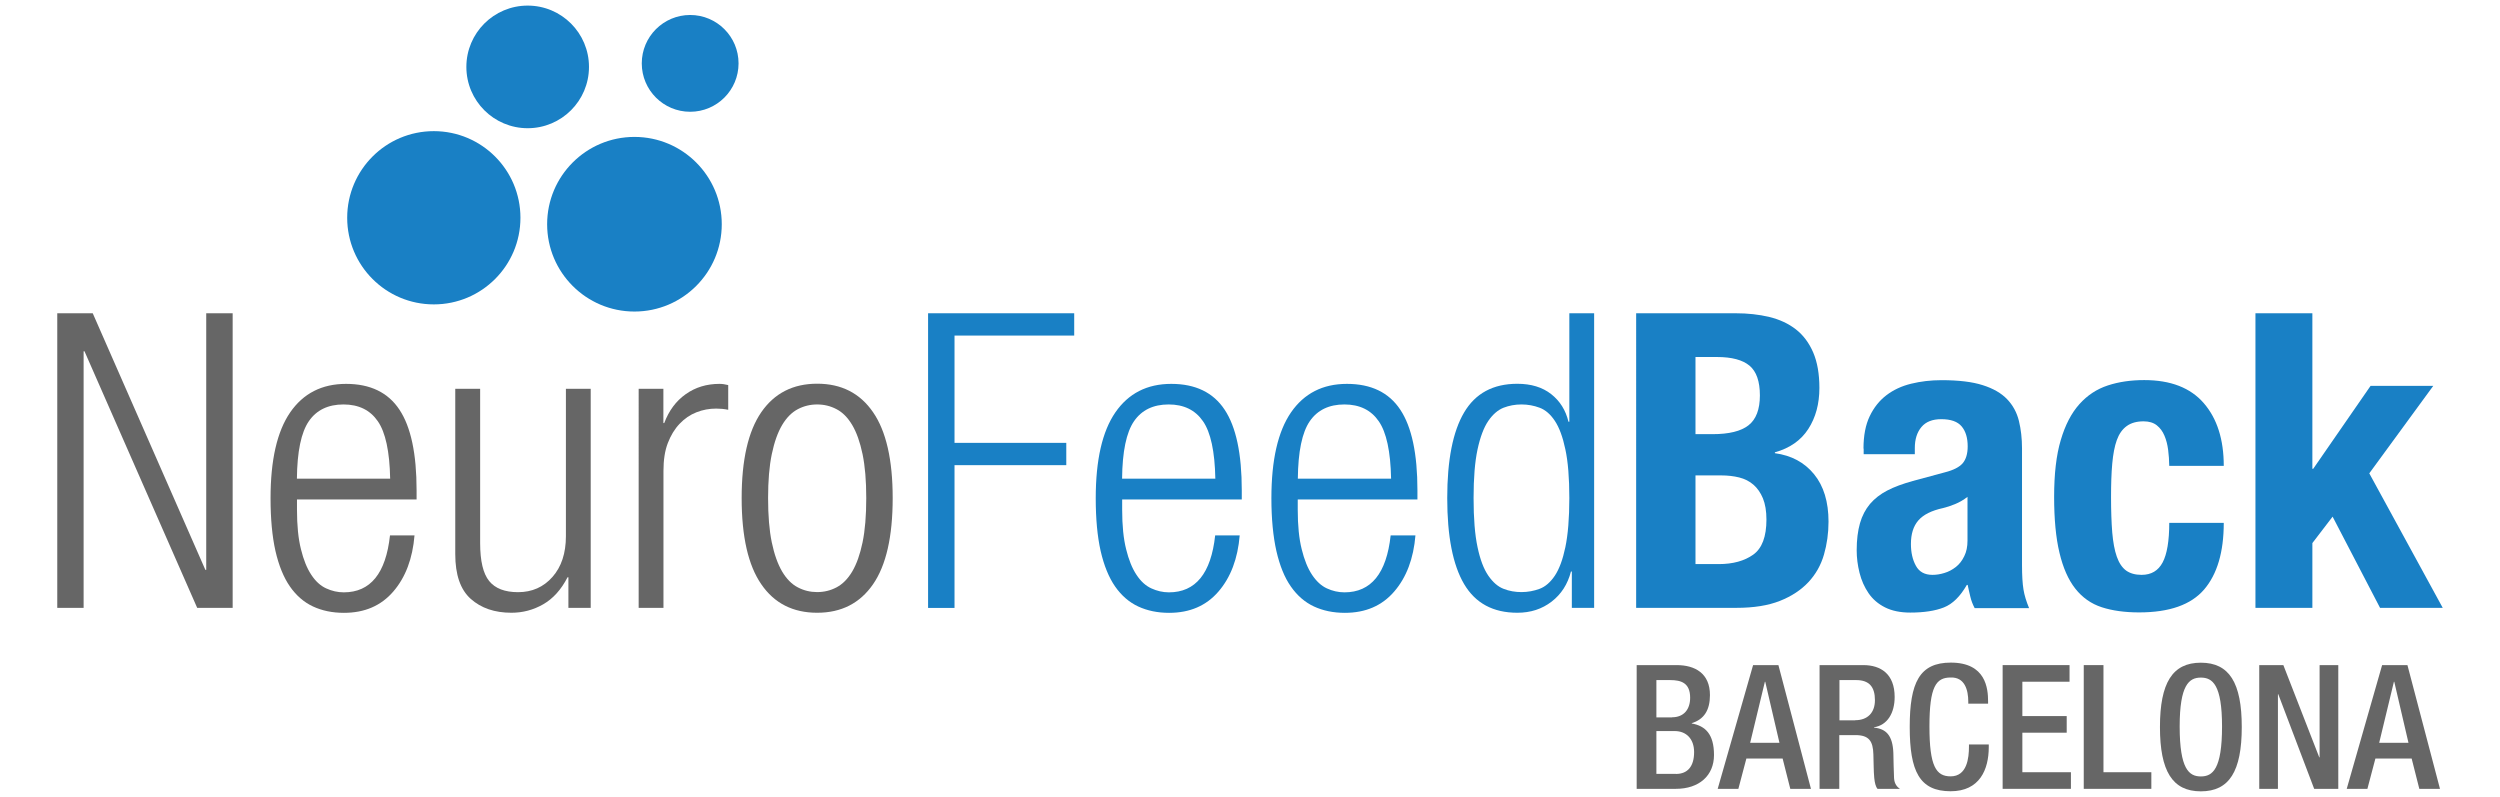 <?xml version="1.0" encoding="utf-8"?>
<!-- Generator: Adobe Illustrator 23.0.3, SVG Export Plug-In . SVG Version: 6.00 Build 0)  -->
<svg version="1.1" id="Capa_1" xmlns="http://www.w3.org/2000/svg" xmlns:xlink="http://www.w3.org/1999/xlink" x="0px" y="0px"
	 viewBox="0 0 290.33 92.56" style="enable-background:new 0 0 290.33 92.56;" xml:space="preserve">
<style type="text/css">
	.st0{fill:#666666;}
	.st1{fill:#1980C5;}
</style>
<g>
	<path class="st0" d="M6.65,36.38h4.12l13.08,29.8h0.1v-29.8h3.07v34.21h-4.12L9.81,40.79h-0.1v29.8H6.65V36.38z"/>
	<path class="st0" d="M48.14,62.16c-0.22,2.71-1.05,4.9-2.47,6.54c-1.42,1.65-3.33,2.47-5.73,2.47c-1.34,0-2.54-0.25-3.59-0.74
		c-1.05-0.49-1.95-1.27-2.68-2.32c-0.73-1.05-1.29-2.43-1.68-4.12c-0.38-1.69-0.57-3.74-0.57-6.13c0-4.44,0.76-7.76,2.28-9.97
		c1.52-2.2,3.68-3.31,6.49-3.31c2.81,0,4.88,1,6.2,3c1.33,2,1.99,5.12,1.99,9.37v1.05H34.49v1.2c0,1.82,0.15,3.35,0.46,4.58
		c0.3,1.23,0.7,2.22,1.2,2.97c0.49,0.75,1.07,1.28,1.73,1.58c0.65,0.3,1.33,0.46,2.04,0.46c3.1,0,4.89-2.2,5.37-6.61H48.14z
		 M45.31,55.59c-0.06-3.16-0.54-5.39-1.44-6.68c-0.89-1.29-2.22-1.94-3.98-1.94c-1.79,0-3.13,0.65-4.02,1.94
		c-0.89,1.29-1.36,3.52-1.39,6.68H45.31z"/>
	<path class="st0" d="M52.88,45.15h2.88v17.92c0,2.08,0.35,3.55,1.05,4.41c0.7,0.86,1.82,1.29,3.35,1.29c1.63,0,2.96-0.59,4-1.77
		c1.04-1.18,1.56-2.76,1.56-4.74V45.15h2.88v25.44h-2.59v-3.55h-0.1c-0.74,1.44-1.68,2.48-2.83,3.14s-2.38,0.98-3.69,0.98
		c-1.95,0-3.52-0.54-4.72-1.61c-1.2-1.07-1.8-2.8-1.8-5.2V45.15z"/>
	<path class="st0" d="M74.16,45.15h2.88v3.98h0.1c0.54-1.44,1.37-2.56,2.49-3.35c1.12-0.8,2.43-1.2,3.93-1.2
		c0.32,0,0.65,0.05,1.01,0.14v2.87c-0.48-0.1-0.94-0.14-1.39-0.14c-0.8,0-1.57,0.14-2.3,0.43c-0.74,0.29-1.39,0.74-1.96,1.34
		c-0.58,0.61-1.03,1.36-1.37,2.25s-0.5,1.96-0.5,3.21v15.91h-2.88V45.15z"/>
	<path class="st0" d="M86.13,57.84c0-4.44,0.76-7.76,2.28-9.97c1.52-2.2,3.68-3.31,6.49-3.31c2.81,0,4.97,1.1,6.49,3.31
		c1.52,2.2,2.28,5.53,2.28,9.97c0,4.47-0.76,7.81-2.28,10.01c-1.52,2.2-3.68,3.31-6.49,3.31c-2.81,0-4.98-1.1-6.49-3.31
		C86.89,65.65,86.13,62.32,86.13,57.84z M89.2,57.84c0,2.04,0.14,3.76,0.43,5.15c0.29,1.39,0.69,2.51,1.2,3.38
		c0.51,0.86,1.12,1.48,1.82,1.84c0.7,0.37,1.45,0.55,2.25,0.55c0.8,0,1.55-0.18,2.25-0.55c0.7-0.37,1.31-0.98,1.82-1.84
		c0.51-0.86,0.91-1.99,1.2-3.38c0.29-1.39,0.43-3.11,0.43-5.15c0-2.01-0.14-3.71-0.43-5.1s-0.69-2.52-1.2-3.38
		c-0.51-0.86-1.12-1.48-1.82-1.84c-0.7-0.37-1.45-0.55-2.25-0.55c-0.8,0-1.55,0.18-2.25,0.55c-0.7,0.37-1.31,0.98-1.82,1.84
		c-0.51,0.86-0.91,1.99-1.2,3.38S89.2,55.83,89.2,57.84z"/>
	<path class="st1" d="M107.79,36.38h16.96v2.59h-13.9v12.46h12.98v2.59h-12.98v16.58h-3.07V36.38z"/>
	<path class="st1" d="M143.97,62.16c-0.22,2.71-1.05,4.9-2.47,6.54c-1.42,1.65-3.33,2.47-5.73,2.47c-1.34,0-2.54-0.25-3.59-0.74
		c-1.05-0.49-1.95-1.27-2.68-2.32c-0.73-1.05-1.29-2.43-1.68-4.12c-0.38-1.69-0.57-3.74-0.57-6.13c0-4.44,0.76-7.76,2.28-9.97
		c1.52-2.2,3.68-3.31,6.49-3.31c2.81,0,4.88,1,6.2,3c1.33,2,1.99,5.12,1.99,9.37v1.05h-13.89v1.2c0,1.82,0.15,3.35,0.46,4.58
		c0.3,1.23,0.7,2.22,1.2,2.97c0.49,0.75,1.07,1.28,1.73,1.58c0.65,0.3,1.33,0.46,2.04,0.46c3.1,0,4.89-2.2,5.37-6.61H143.97z
		 M141.14,55.59c-0.06-3.16-0.54-5.39-1.44-6.68c-0.89-1.29-2.22-1.94-3.98-1.94c-1.79,0-3.13,0.65-4.02,1.94
		c-0.89,1.29-1.36,3.52-1.39,6.68H141.14z"/>
	<path class="st1" d="M164.38,62.16c-0.22,2.71-1.05,4.9-2.47,6.54c-1.42,1.65-3.33,2.47-5.73,2.47c-1.34,0-2.54-0.25-3.59-0.74
		c-1.05-0.49-1.95-1.27-2.68-2.32c-0.74-1.05-1.29-2.43-1.68-4.12c-0.38-1.69-0.58-3.74-0.58-6.13c0-4.44,0.76-7.76,2.28-9.97
		c1.52-2.2,3.68-3.31,6.49-3.31c2.81,0,4.88,1,6.2,3c1.33,2,1.99,5.12,1.99,9.37v1.05h-13.9v1.2c0,1.82,0.15,3.35,0.46,4.58
		c0.3,1.23,0.7,2.22,1.2,2.97c0.5,0.75,1.07,1.28,1.72,1.58c0.65,0.3,1.33,0.46,2.04,0.46c3.1,0,4.89-2.2,5.37-6.61H164.38z
		 M161.55,55.59c-0.06-3.16-0.54-5.39-1.44-6.68c-0.89-1.29-2.22-1.94-3.98-1.94c-1.79,0-3.13,0.65-4.02,1.94
		c-0.89,1.29-1.36,3.52-1.39,6.68H161.55z"/>
	<path class="st1" d="M182.54,66.37h-0.1c-0.38,1.47-1.13,2.64-2.25,3.5s-2.44,1.29-3.98,1.29c-2.81,0-4.87-1.11-6.18-3.33
		c-1.31-2.22-1.96-5.55-1.96-9.99c0-4.41,0.65-7.72,1.96-9.94c1.31-2.22,3.37-3.33,6.18-3.33c1.6,0,2.91,0.4,3.93,1.2
		c1.02,0.8,1.69,1.87,2.01,3.21h0.1v-12.6h2.88v34.21h-2.59V66.37z M171.13,57.84c0,2.36,0.15,4.26,0.46,5.7
		c0.3,1.44,0.72,2.54,1.25,3.31s1.12,1.28,1.77,1.53c0.65,0.26,1.35,0.38,2.08,0.38c0.73,0,1.44-0.13,2.11-0.38
		c0.67-0.25,1.26-0.77,1.77-1.53c0.51-0.77,0.92-1.87,1.22-3.31c0.3-1.44,0.46-3.34,0.46-5.7c0-2.33-0.15-4.22-0.46-5.65
		c-0.3-1.44-0.71-2.54-1.22-3.31c-0.51-0.77-1.1-1.28-1.77-1.53c-0.67-0.25-1.37-0.38-2.11-0.38c-0.74,0-1.43,0.13-2.08,0.38
		c-0.65,0.26-1.25,0.77-1.77,1.53s-0.94,1.87-1.25,3.31S171.13,55.51,171.13,57.84z"/>
	<path class="st1" d="M201.56,36.38c1.41,0,2.71,0.14,3.91,0.43c1.2,0.29,2.23,0.77,3.09,1.44c0.86,0.67,1.53,1.57,2.01,2.68
		c0.48,1.12,0.72,2.49,0.72,4.12c0,1.85-0.43,3.44-1.29,4.77c-0.86,1.33-2.16,2.23-3.88,2.71v0.1c1.92,0.26,3.43,1.07,4.55,2.44
		s1.68,3.21,1.68,5.51c0,1.34-0.18,2.62-0.53,3.83c-0.35,1.21-0.95,2.28-1.8,3.19c-0.85,0.91-1.95,1.64-3.31,2.18
		c-1.36,0.54-3.04,0.81-5.06,0.81h-11.64V36.38H201.56z M198.87,50.42c1.92,0,3.31-0.34,4.19-1.03c0.88-0.69,1.32-1.85,1.32-3.47
		s-0.4-2.78-1.2-3.45c-0.8-0.67-2.06-1.01-3.79-1.01h-2.49v8.96H198.87z M199.59,65.51c1.66,0,3-0.37,4.02-1.1
		c1.02-0.73,1.53-2.09,1.53-4.07c0-0.99-0.14-1.81-0.41-2.47c-0.27-0.65-0.64-1.18-1.1-1.58c-0.46-0.4-1.01-0.68-1.65-0.84
		c-0.64-0.16-1.34-0.24-2.11-0.24h-2.97v10.3H199.59z"/>
	<path class="st1" d="M216.41,52.1c0-1.5,0.24-2.76,0.72-3.76c0.48-1.01,1.13-1.82,1.94-2.44s1.77-1.07,2.88-1.34
		c1.1-0.27,2.28-0.41,3.52-0.41c1.98,0,3.58,0.19,4.79,0.58c1.21,0.38,2.16,0.93,2.83,1.63c0.67,0.7,1.13,1.54,1.37,2.52
		s0.36,2.04,0.36,3.19v13.56c0,1.21,0.06,2.16,0.17,2.83c0.11,0.67,0.33,1.39,0.65,2.16h-6.32c-0.22-0.42-0.39-0.85-0.5-1.32
		c-0.11-0.46-0.22-0.92-0.31-1.37h-0.1c-0.77,1.34-1.65,2.21-2.66,2.61c-1.01,0.4-2.31,0.6-3.91,0.6c-1.15,0-2.12-0.2-2.92-0.6
		c-0.8-0.4-1.44-0.95-1.92-1.65c-0.48-0.7-0.83-1.49-1.05-2.37c-0.22-0.88-0.33-1.75-0.33-2.61c0-1.21,0.13-2.26,0.38-3.14
		s0.65-1.63,1.17-2.25c0.53-0.62,1.2-1.14,2.01-1.56s1.8-0.78,2.95-1.1l3.74-1.01c0.99-0.25,1.68-0.61,2.06-1.05
		c0.38-0.45,0.58-1.1,0.58-1.96c0-0.99-0.23-1.76-0.7-2.32s-1.25-0.84-2.37-0.84c-1.02,0-1.79,0.3-2.3,0.91
		c-0.51,0.61-0.77,1.42-0.77,2.44v0.72h-5.94V52.1z M227.05,58.54c-0.51,0.21-0.97,0.36-1.39,0.46c-1.34,0.29-2.3,0.77-2.88,1.44
		s-0.86,1.58-0.86,2.73c0,0.99,0.19,1.84,0.58,2.54c0.38,0.7,1.02,1.05,1.92,1.05c0.45,0,0.91-0.07,1.39-0.22
		c0.48-0.14,0.92-0.38,1.32-0.69s0.73-0.73,0.98-1.25c0.26-0.51,0.38-1.12,0.38-1.82V57.7C228.04,58.05,227.56,58.33,227.05,58.54z"
		/>
	<path class="st1" d="M251.79,52.24c-0.08-0.61-0.22-1.16-0.43-1.65c-0.21-0.5-0.5-0.89-0.89-1.2c-0.38-0.3-0.89-0.46-1.53-0.46
		c-0.8,0-1.45,0.18-1.96,0.55c-0.51,0.37-0.89,0.91-1.15,1.63s-0.43,1.63-0.53,2.73c-0.1,1.1-0.14,2.4-0.14,3.91
		c0,1.6,0.05,2.96,0.14,4.1c0.1,1.13,0.27,2.07,0.53,2.8c0.26,0.74,0.62,1.27,1.08,1.61c0.46,0.33,1.06,0.5,1.8,0.5
		c1.12,0,1.93-0.48,2.44-1.44s0.77-2.49,0.77-4.6h6.33c0,3.39-0.76,5.96-2.28,7.74c-1.52,1.77-4.03,2.66-7.55,2.66
		c-1.66,0-3.11-0.2-4.34-0.6c-1.23-0.4-2.25-1.12-3.07-2.16s-1.43-2.43-1.84-4.17c-0.42-1.74-0.62-3.91-0.62-6.49
		c0-2.65,0.25-4.85,0.77-6.59c0.51-1.74,1.23-3.13,2.16-4.17c0.93-1.04,2.03-1.76,3.31-2.18c1.28-0.42,2.68-0.62,4.22-0.62
		c3.07,0,5.37,0.89,6.92,2.68c1.55,1.79,2.32,4.22,2.32,7.28h-6.33C251.91,53.47,251.87,52.85,251.79,52.24z"/>
	<path class="st1" d="M268.54,54.44h0.1l6.66-9.63h7.28l-7.43,10.16l8.53,15.62h-7.28L270.89,60l-2.35,3.07v7.52h-6.61V36.38h6.61
		V54.44z"/>
	<g>
		<path class="st0" d="M190.06,77.24h4.65c2.13,0,3.87,0.95,3.87,3.48c0,1.75-0.68,2.82-2.11,3.26v0.04
			c1.57,0.28,2.58,1.23,2.58,3.66c0,2.4-1.73,3.93-4.43,3.93h-4.55V77.24z M194.17,83.3c1.39,0,2.11-0.93,2.11-2.27
			c0-1.71-1.03-2.05-2.31-2.05h-1.61v4.33H194.17z M194.63,89.88c1.37,0,2.11-0.89,2.11-2.54c0-1.55-0.93-2.44-2.25-2.44h-2.13v4.97
			H194.63z"/>
		<path class="st0" d="M203.59,77.24h2.94l3.78,14.37h-2.4l-0.89-3.52h-4.21l-0.93,3.52h-2.4L203.59,77.24z M206.65,86.26L205,79.17
			h-0.04l-1.71,7.09H206.65z"/>
		<path class="st0" d="M211.32,77.24h5.07c2.01,0,3.64,1.01,3.64,3.7c0,1.85-0.83,3.28-2.4,3.52v0.04c1.43,0.14,2.17,0.93,2.25,2.94
			c0.02,0.93,0.04,2.05,0.08,2.92c0.04,0.7,0.38,1.05,0.68,1.25h-2.6c-0.22-0.26-0.32-0.7-0.38-1.27c-0.08-0.86-0.06-1.67-0.1-2.72
			c-0.04-1.57-0.52-2.25-2.09-2.25h-1.87v6.24h-2.29V77.24z M215.44,83.64c1.47,0,2.3-0.89,2.3-2.33c0-1.53-0.66-2.33-2.17-2.33
			h-1.95v4.67H215.44z"/>
		<path class="st0" d="M230.96,86.46v0.3c0,2.6-1.05,5.13-4.43,5.13c-3.62,0-4.75-2.33-4.75-7.47s1.13-7.47,4.77-7.47
			c4.09,0,4.33,3.02,4.33,4.51v0.26h-2.3v-0.24c0-1.33-0.4-2.86-2.05-2.8c-1.69,0-2.46,1.05-2.46,5.68c0,4.63,0.77,5.8,2.46,5.8
			c1.91,0,2.13-2.13,2.13-3.46v-0.24H230.96z"/>
		<path class="st0" d="M232.57,77.24h7.77v1.93h-5.48v3.99h5.15v1.93h-5.15v4.59h5.64v1.93h-7.93V77.24z"/>
		<path class="st0" d="M241.98,77.24h2.3v12.44h5.56v1.93h-7.85V77.24z"/>
		<path class="st0" d="M250.84,84.43c0-5.13,1.45-7.47,4.75-7.47c3.3,0,4.75,2.33,4.75,7.47s-1.45,7.47-4.75,7.47
			C252.29,91.9,250.84,89.56,250.84,84.43z M258.05,84.37c0-4.83-1.09-5.68-2.46-5.68c-1.37,0-2.46,0.85-2.46,5.68
			c0,4.95,1.09,5.8,2.46,5.8C256.96,90.17,258.05,89.32,258.05,84.37z"/>
		<path class="st0" d="M262.37,77.24h2.8l4.17,10.71h0.04V77.24h2.17v14.37h-2.8l-4.17-10.99h-0.04v10.99h-2.17V77.24z"/>
		<path class="st0" d="M276.64,77.24h2.94l3.78,14.37h-2.4l-0.89-3.52h-4.21l-0.93,3.52h-2.4L276.64,77.24z M279.7,86.26l-1.65-7.09
			h-0.04l-1.71,7.09H279.7z"/>
	</g>
	<circle class="st1" cx="50.38" cy="25.29" r="10.06"/>
	<circle class="st1" cx="73.68" cy="26.04" r="10.14"/>
	<circle class="st1" cx="61.28" cy="7.77" r="7.12"/>
	<circle class="st1" cx="80.15" cy="7.36" r="5.62"/>
</g>
</svg>

